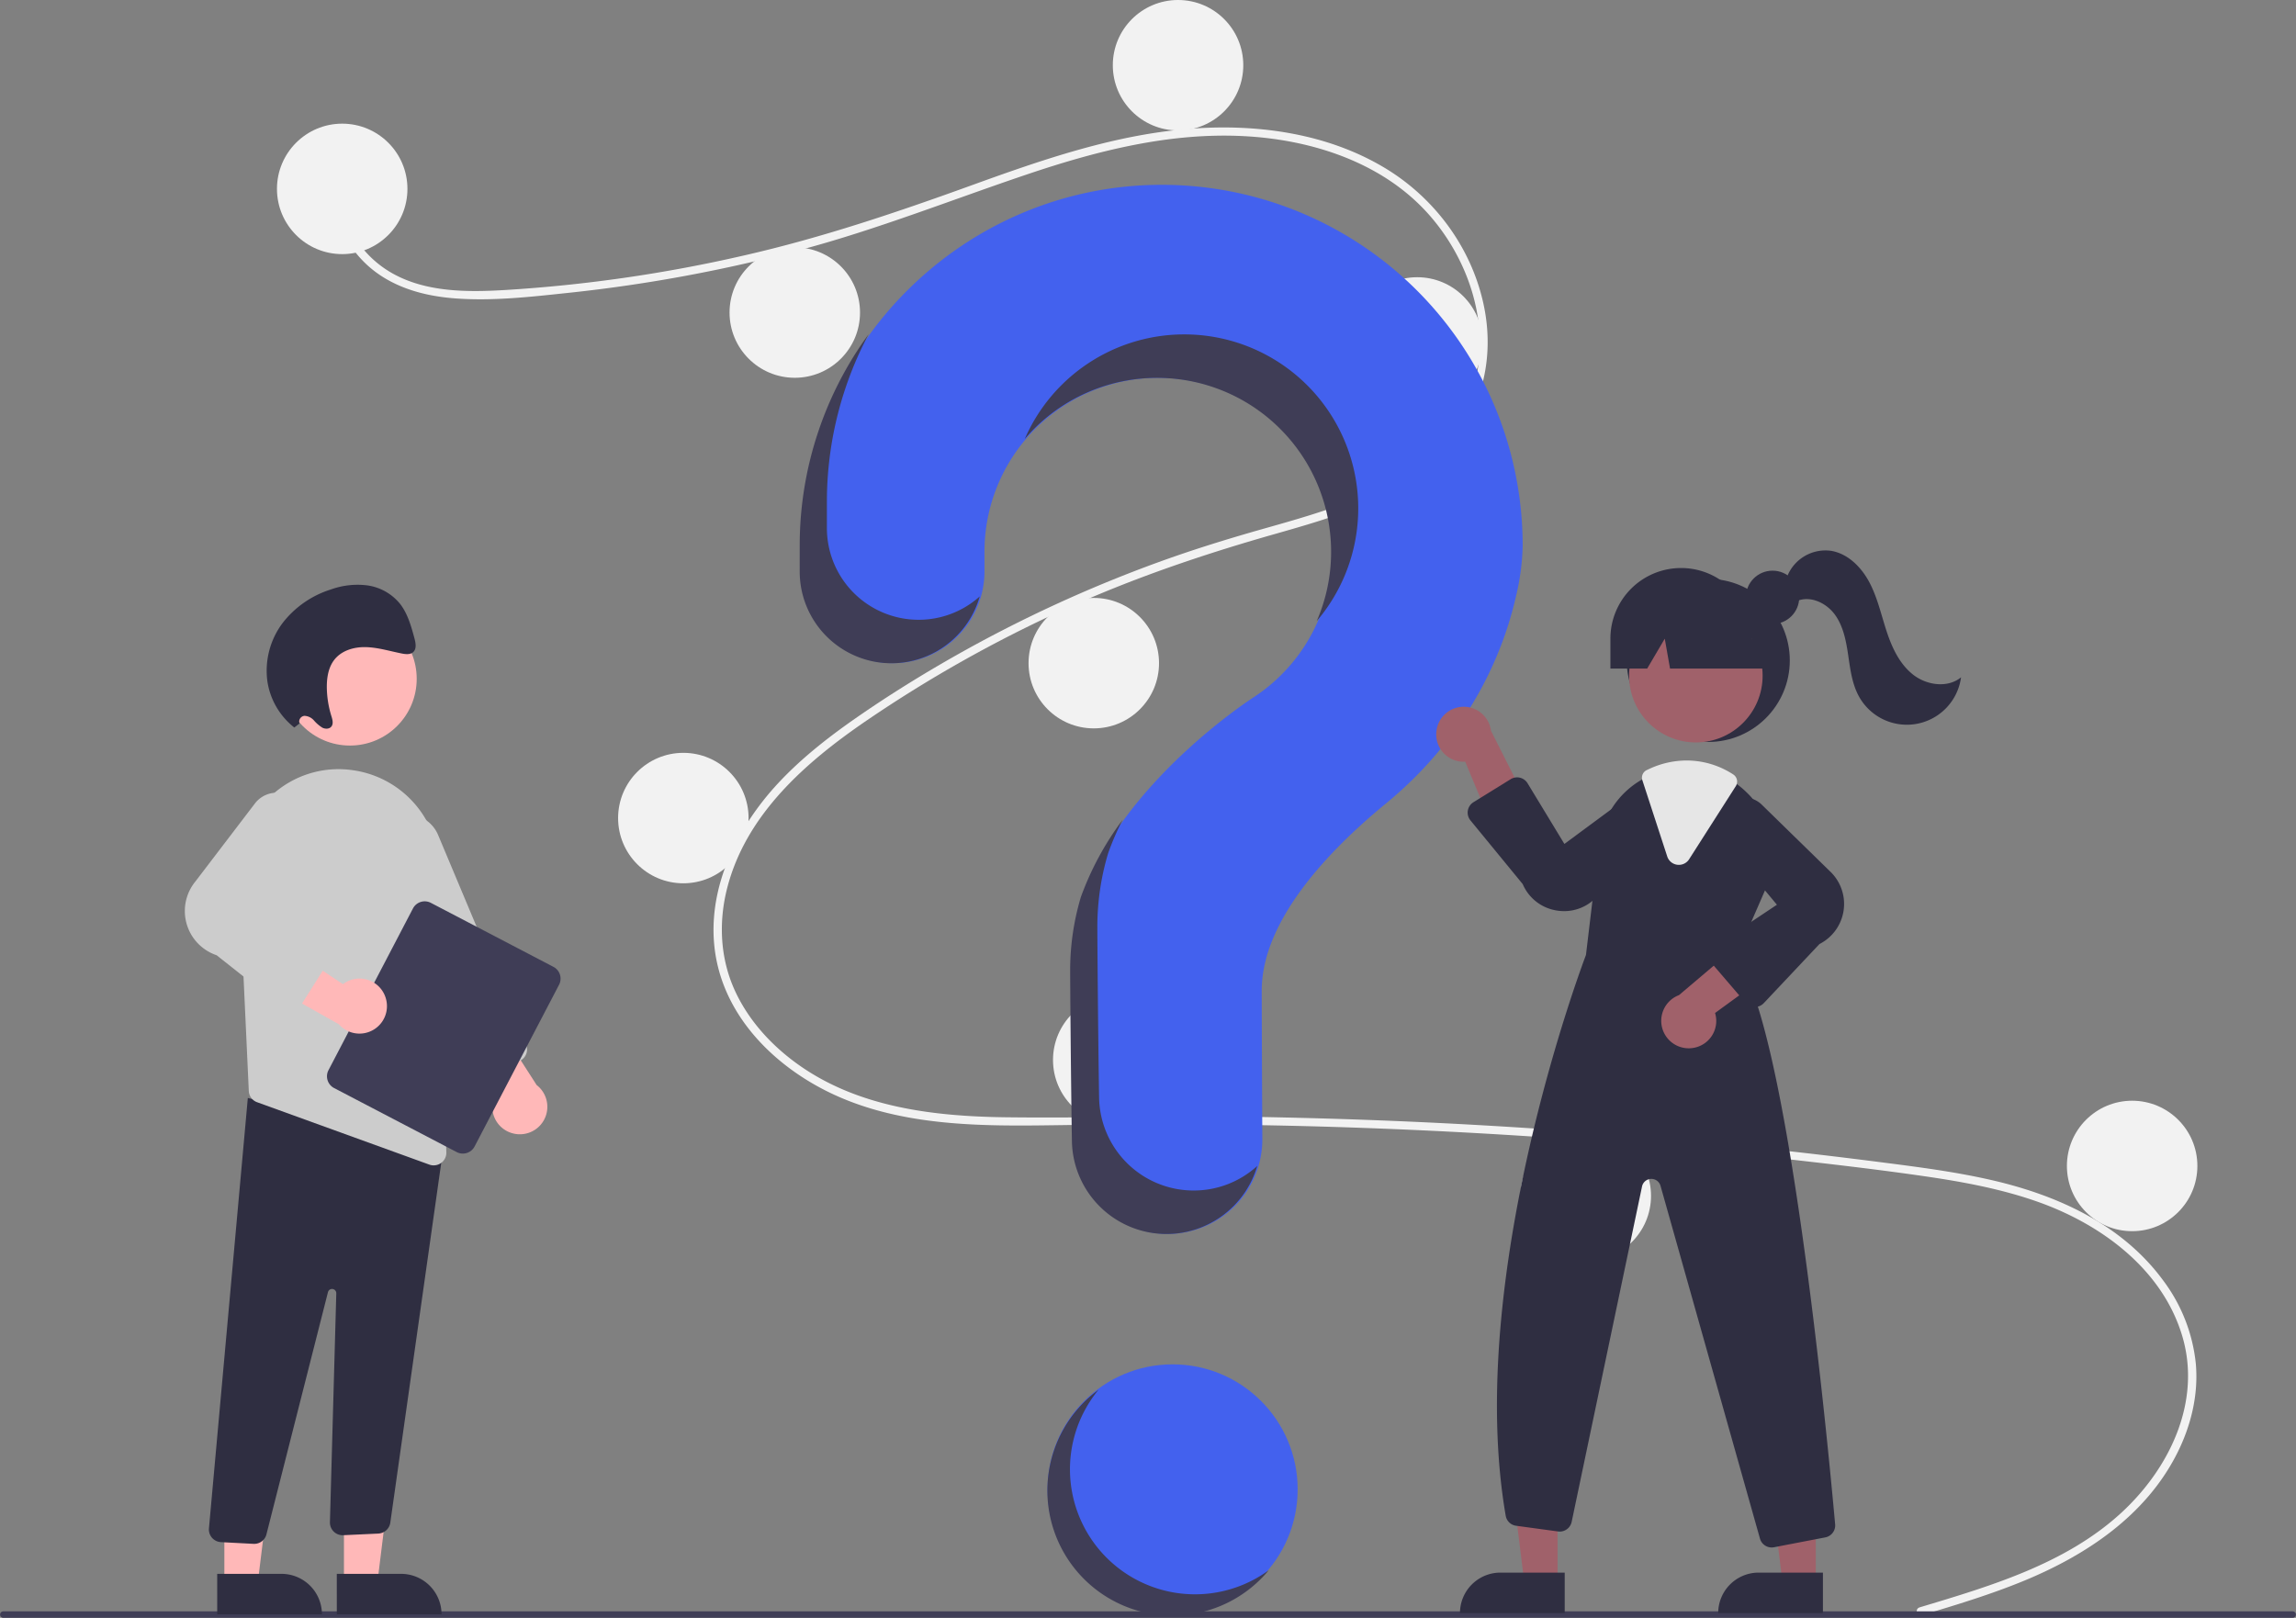 <svg xmlns="http://www.w3.org/2000/svg" width="844.675" height="595.262" viewBox="0 0 844.675 595.262" xmlns:xlink="http://www.w3.org/1999/xlink" role="img" artist="Katerina Limpitsouni" source="https://undraw.co/"><rect x="0" y="0" width="844.675" height="595.262" fill="#808080" stroke="none"/><circle cx="431.393" cy="548" r="46" fill="#4361EE"/><path d="M883.862,743.785c25.735-7.729,53.094-15.788,73.503-34.161,18.238-16.418,30.55-41.489,22.995-66.112-7.54-24.572-30.124-40.956-53.442-49.105-13.225-4.622-27.061-7.186-40.891-9.2-15.035-2.19-30.136-3.984-45.23-5.71q-91.677-10.486-184.044-12.811c-30.385-.765-60.764-.747-91.152-.306-27.139.394-55.722.384-80.899-11.151-19.578-8.97-37.348-25.289-42.803-46.734-6.297-24.755,5.318-49.964,21.98-67.892,8.783-9.45,19.047-17.404,29.636-24.717,11.487-7.934,23.375-15.306,35.521-22.188a494.634,494.634,0,0,1,74.767-34.468c12.746-4.634,25.68-8.633,38.728-12.321,11.017-3.115,22.068-6.234,32.716-10.477,20.583-8.204,40.161-22.1,45.395-44.881,4.96-21.591-3.403-45.031-18.065-61.071-16.963-18.557-42.539-26.692-67.06-28.008-27.528-1.478-54.422,5.412-80.297,14.156-27.597,9.326-54.599,20.049-82.778,27.603a556.958,556.958,0,0,1-85.196,15.837c-14.082,1.5-28.59,3.193-42.756,2.045-11.872-.962-23.684-4.454-32.434-12.88-7.503-7.225-11.972-17.154-10.435-27.632.279-1.903,3.17-1.094,2.893.798-1.87,12.755,6.8,24.509,17.484,30.529,12.348,6.958,27.374,6.968,41.122,6.172a537.825,537.825,0,0,0,88.515-12.796c28.593-6.531,56.164-15.866,83.704-25.839,26.156-9.472,52.897-18.716,80.84-20.767,24.246-1.78,49.752,1.752,70.874,14.423,18.564,11.136,32.215,29.707,36.565,51.018,4.25,20.825-1.636,41.785-17.4,56.317-16.321,15.046-38.701,21.479-59.557,27.404-26.452,7.514-52.337,16.298-77.392,27.703a485.824,485.824,0,0,0-72.8,40.928c-22.246,15.202-44.201,34.331-51.237,61.451-3.277,12.633-2.672,26.032,2.812,37.965,4.876,10.61,12.907,19.535,22.262,26.419,22.321,16.424,50.453,19.797,77.414,20.132,30.281.377,60.564-.645,90.855-.148q92.599,1.52,184.819,11.273,23.108,2.446,46.158,5.407c13.822,1.776,27.69,3.541,41.278,6.695,24.162,5.608,47.674,16.392,62.692,36.878a61.319,61.319,0,0,1,11.947,30.446c1.051,11.524-1.77,23.069-6.98,33.321-11.532,22.69-33.134,37.123-56.073,46.605-12.287,5.079-25.032,8.926-37.752,12.746-1.853.557-2.645-2.338-.798-2.893Z" transform="translate(-177.662 -152.369)" fill="#f2f2f2"/><circle cx="125.893" cy="69.5" r="24" fill="#f2f2f2"/><circle cx="292.393" cy="115" r="24" fill="#f2f2f2"/><circle cx="433.393" cy="24" r="24" fill="#f2f2f2"/><circle cx="521.393" cy="126" r="24" fill="#f2f2f2"/><circle cx="402.393" cy="244" r="24" fill="#f2f2f2"/><circle cx="251.393" cy="301" r="24" fill="#f2f2f2"/><circle cx="411.393" cy="390" r="24" fill="#f2f2f2"/><circle cx="583.393" cy="440" r="24" fill="#f2f2f2"/><circle cx="784.393" cy="429" r="24" fill="#f2f2f2"/><path d="M604.128,220.373c-71.892.508-130.756,58.93-131.777,130.816-.009.664-.014,5.33-.013,11.434a33.748,33.748,0,0,0,33.744,33.746h0a33.769,33.769,0,0,0,33.761-33.798c-.003-4.152-.006-7.026-.006-7.202a64,64,0,1,1,98.52,53.879l.012.014s-48.028,30.92-62.671,73.335l.012.003a94.004,94.004,0,0,0-3.874,26.768c0,3.725.219,36.321.643,62.778a34.786,34.786,0,0,0,34.79,34.222h0a34.796,34.796,0,0,0,34.794-35.011c-.147-24.229-.227-52.442-.227-54.489,0-26.045,25.125-51.995,45.764-68.917,23.766-19.487,40.868-46.043,47.737-75.999a86.762,86.762,0,0,0,2.499-18.834A132.75,132.75,0,0,0,604.128,220.373Z" transform="translate(-177.662 -152.369)" fill="#4361EE"/><path d="M1021.147,747.631H178.853a1.191,1.191,0,0,1,0-2.381h842.294a1.191,1.191,0,0,1,0,2.381Z" transform="translate(-177.662 -152.369)" fill="#3f3d56"/><circle cx="628.449" cy="242.996" r="30" fill="#2f2e41"/><polygon points="573.012 582.129 560.753 582.129 554.92 534.841 573.015 534.841 573.012 582.129" fill="#a0616a"/><path d="M551.996,578.626h23.644a0,0,0,0,1,0,0v14.887a0,0,0,0,1,0,0H537.109a0,0,0,0,1,0,0v0A14.887,14.887,0,0,1,551.996,578.626Z" fill="#2f2e41"/><polygon points="668.012 582.129 655.753 582.129 649.92 534.841 668.015 534.841 668.012 582.129" fill="#a0616a"/><path d="M646.996,578.626h23.644a0,0,0,0,1,0,0v14.887a0,0,0,0,1,0,0H632.109a0,0,0,0,1,0,0v0A14.887,14.887,0,0,1,646.996,578.626Z" fill="#2f2e41"/><circle cx="623.89" cy="248.61" r="24.561" fill="#a0616a"/><path d="M816.191,504.775l10.99-25.25a31.383,31.383,0,0,0-6.95-35.6,31.873,31.873,0,0,0-3.07-2.67,30.935,30.935,0,0,0-18.99-6.57,32.179,32.179,0,0,0-13.4,2.98c-.36.16-.71.33-1.07.5-.69.33-1.37.69-2.03,1.06a31.678,31.678,0,0,0-15.7,23.88l-4.85,40.64c-1.22,3.19-44.74,118.39-29.52,206.34a4.467,4.467,0,0,0,3.82,3.67l15.43,2.1a4.497,4.497,0,0,0,5.01-3.53l25.89-123.41a3.503,3.503,0,0,1,6.8-.23l36.58,129.78a4.471,4.471,0,0,0,4.31,3.28,5.122,5.122,0,0,0,.87-.08l18.85-3.63a4.471,4.471,0,0,0,3.63-4.81C850.021,682.335,835.301,527.605,816.191,504.775Z" transform="translate(-177.662 -152.369)" fill="#2f2e41"/><path d="M706.102,421.419A10.056,10.056,0,0,0,716.696,432.623l13.729,32.992,10.385-15.394-14.629-28.97a10.11,10.11,0,0,0-20.079.169Z" transform="translate(-177.662 -152.369)" fill="#a0616a"/><path d="M800.19,537.996a10.056,10.056,0,0,0,8.427-12.913l28.885-21.038-17.39-6.512-24.764,20.977a10.11,10.11,0,0,0,4.842,19.487Z" transform="translate(-177.662 -152.369)" fill="#a0616a"/><path d="M753.102,487.61a17.057,17.057,0,0,1-3.298-.325,16.305,16.305,0,0,1-11.948-9.616l-19.234-23.453a4.501,4.501,0,0,1,1.111-6.681l13.684-8.471a4.5,4.5,0,0,1,6.215,1.49l13.556,22.334L779.15,443.702A9.721,9.721,0,0,1,790.46,459.264l-25.912,23.637A16.253,16.253,0,0,1,753.102,487.61Z" transform="translate(-177.662 -152.369)" fill="#2f2e41"/><path d="M823.252,522.883c-.035,0-.071,0-.106-.001a4.508,4.508,0,0,1-3.311-1.57l-12.166-14.193a4.5,4.5,0,0,1,.92-6.673l22.781-15.188-20.638-24.812a9.721,9.721,0,0,1,14.887-12.183l25.084,24.513a16.525,16.525,0,0,1-3.675,26.94l-20.501,21.754A4.507,4.507,0,0,1,823.252,522.883Z" transform="translate(-177.662 -152.369)" fill="#2f2e41"/><path d="M795.307,470.584a4.632,4.632,0,0,1-.584-.037,4.461,4.461,0,0,1-3.71-3.069l-9.142-28.029a3.083,3.083,0,0,1,1.594-3.725l.297-.14c.269-.128.535-.254.807-.375a32.574,32.574,0,0,1,13.603-3.023,31.327,31.327,0,0,1,17.161,5.157,3.13,3.13,0,0,1,.901,4.294L799.084,468.504A4.455,4.455,0,0,1,795.307,470.584Z" transform="translate(-177.662 -152.369)" fill="#e6e6e6"/><circle cx="652.101" cy="219.786" r="9.817" fill="#2f2e41"/><path d="M796.111,361.365h0a26,26,0,0,0-26,26v11h13.529l6.471-11,1.941,11h41.059l-11-11A26,26,0,0,0,796.111,361.365Z" transform="translate(-177.662 -152.369)" fill="#2f2e41"/><path d="M834.809,365.431a15.15,15.15,0,0,1,16.481-10.396c6.256,1.046,11.202,6.075,14.149,11.691s4.308,11.903,6.289,17.928,4.791,12.084,9.793,15.984,12.677,4.958,17.59.946a20.118,20.118,0,0,1-37.477,7.181c-2.592-4.612-3.261-10.017-4.03-15.251s-1.767-10.65-4.862-14.94-8.888-7.093-13.804-5.139Z" transform="translate(-177.662 -152.369)" fill="#2f2e41"/><path d="M515.609,380.408h0a33.748,33.748,0,0,1-33.744-33.746c-0-6.104.004-10.771.013-11.434a131.507,131.507,0,0,1,15.359-59.909,131.803,131.803,0,0,0-25.359,75.909c-.009.664-.014,5.33-.013,11.434a33.748,33.748,0,0,0,33.744,33.746h0A33.773,33.773,0,0,0,538.097,371.817,33.622,33.622,0,0,1,515.609,380.408Z" transform="translate(-177.662 -152.369)" fill="#3f3d56"/><path d="M606.415,291.478a64.004,64.004,0,0,1,55.659,89.413,63.997,63.997,0,1,0-107.426-66.985A63.871,63.871,0,0,1,606.415,291.478Z" transform="translate(-177.662 -152.369)" fill="#3f3d56"/><path d="M616.797,590.408h0a34.787,34.787,0,0,1-34.79-34.222c-.423-26.456-.643-59.052-.643-62.778a94.004,94.004,0,0,1,3.874-26.768l-.012-.003a95.069,95.069,0,0,1,5.494-12.701,110.047,110.047,0,0,0-15.494,28.701l.012.003a94.004,94.004,0,0,0-3.874,26.768c0,3.725.219,36.321.643,62.778a34.787,34.787,0,0,0,34.79,34.222h0a34.803,34.803,0,0,0,33.402-25.048A34.66,34.66,0,0,1,616.797,590.408Z" transform="translate(-177.662 -152.369)" fill="#3f3d56"/><polygon points="126.541 582.585 138.8 582.584 144.633 535.296 126.538 535.297 126.541 582.585" fill="#ffb8b8"/><path d="M301.576,731.451H340.107a0,0,0,0,1,0,0v14.887a0,0,0,0,1,0,0H316.463A14.887,14.887,0,0,1,301.576,731.451v0A0,0,0,0,1,301.576,731.451Z" transform="translate(464.054 1325.404) rotate(179.997)" fill="#2f2e41"/><polygon points="82.541 582.585 94.8 582.584 100.633 535.296 82.538 535.297 82.541 582.585" fill="#ffb8b8"/><path d="M257.576,731.451H296.107a0,0,0,0,1,0,0v14.887a0,0,0,0,1,0,0H272.463A14.887,14.887,0,0,1,257.576,731.451v0A0,0,0,0,1,257.576,731.451Z" transform="translate(376.054 1325.406) rotate(179.997)" fill="#2f2e41"/><path d="M270.917,720.411l-11.975-.63a4.673,4.673,0,0,1-4.419-4.967l14.313-158.466,65.911,17.786,6.35-1.732L321.239,712.686a4.696,4.696,0,0,1-4.358,3.945l-12.909.601a4.674,4.674,0,0,1-4.931-4.796l2.339-84.196a1.558,1.558,0,0,0-3.083-.36L275.739,716.692a4.646,4.646,0,0,1-4.569,3.725C271.086,720.418,271.002,720.416,270.917,720.411Z" transform="translate(-177.662 -152.369)" fill="#2f2e41"/><circle cx="128.742" cy="249.759" r="24.561" fill="#ffb8b8"/><path d="M265.512,474.287l2.701,58.267.976,21.199a4.642,4.642,0,0,0,3.074,4.175l63.336,22.943a4.477,4.477,0,0,0,1.6.28,4.644,4.644,0,0,0,4.664-4.788L339.266,471.597A36.93,36.93,0,0,0,308.522,435.92c-.613-.093-1.236-.187-1.859-.27a36.249,36.249,0,0,0-29.165,9.441,37.236,37.236,0,0,0-11.986,29.196Z" transform="translate(-177.662 -152.369)" fill="#ccc"/><path d="M365.855,569.245a10.064,10.064,0,0,1-5.369-15.227l-21.478-28.56,18.534-1.147,17.554,27.297a10.111,10.111,0,0,1-9.242,17.637Z" transform="translate(-177.662 -152.369)" fill="#ffb8b8"/><path d="M350.753,548.85a4.644,4.644,0,0,1-2.541-2.518L315.854,469.237a12.463,12.463,0,1,1,22.984-9.647l32.358,77.095a4.679,4.679,0,0,1-2.5,6.118l-14.365,6.029a4.642,4.642,0,0,1-3.577.017Z" transform="translate(-177.662 -152.369)" fill="#ccc"/><path d="M298.508,546.131,329.587,486.622a4.878,4.878,0,0,1,6.575-2.063l45.112,23.56a4.878,4.878,0,0,1,2.063,6.575l-31.079,59.509a4.878,4.878,0,0,1-6.575,2.063L300.571,552.706A4.878,4.878,0,0,1,298.508,546.131Z" transform="translate(-177.662 -152.369)" fill="#3f3d56"/><path d="M319.351,518.943a10.064,10.064,0,0,0-15.517-4.46l-29.778-19.754-.051,18.57L302.29,529.21a10.111,10.111,0,0,0,17.06-10.267Z" transform="translate(-177.662 -152.369)" fill="#ffb8b8"/><path d="M281.701,523.119l-24.337-19.278a17.163,17.163,0,0,1-7.823-27.135l22.097-28.96a10.096,10.096,0,0,1,17.13,10.284l-17.484,28.6,25.694,12.187a4.674,4.674,0,0,1,1.948,6.72l-10.372,16.414a4.682,4.682,0,0,1-3.167,2.111c-.026.004-.051.008-.077.012A4.696,4.696,0,0,1,281.701,523.119Z" transform="translate(-177.662 -152.369)" fill="#ccc"/><path d="M287.845,418.574a2.135,2.135,0,0,1,1.856-2.819,4.93,4.93,0,0,1,3.476,1.715,13.833,13.833,0,0,0,3.071,2.637c1.188.599,2.8.514,3.477-.628.636-1.072.2-2.508-.185-3.753a36.907,36.907,0,0,1-1.63-9.77c-.111-3.7.411-7.562,2.46-10.448,2.644-3.725,7.371-5.139,11.845-5.036s8.875,1.484,13.307,2.357c1.53.301,3.328.456,4.352-.73,1.088-1.261.688-3.301.226-5.004-1.201-4.417-2.475-8.985-5.265-12.552a18.898,18.898,0,0,0-12.061-6.79,28.938,28.938,0,0,0-13.462,1.528,36.096,36.096,0,0,0-17.683,12.319,29.236,29.236,0,0,0-5.578,21.6,26.667,26.667,0,0,0,9.886,16.855Z" transform="translate(-177.662 -152.369)" fill="#2f2e41"/><path d="M598.92,735.149a45.994,45.994,0,0,1-17.07-71.489,45.997,45.997,0,1,0,62.569,66.464A45.969,45.969,0,0,1,598.92,735.149Z" transform="translate(-177.662 -152.369)" fill="#3f3d56"/></svg>